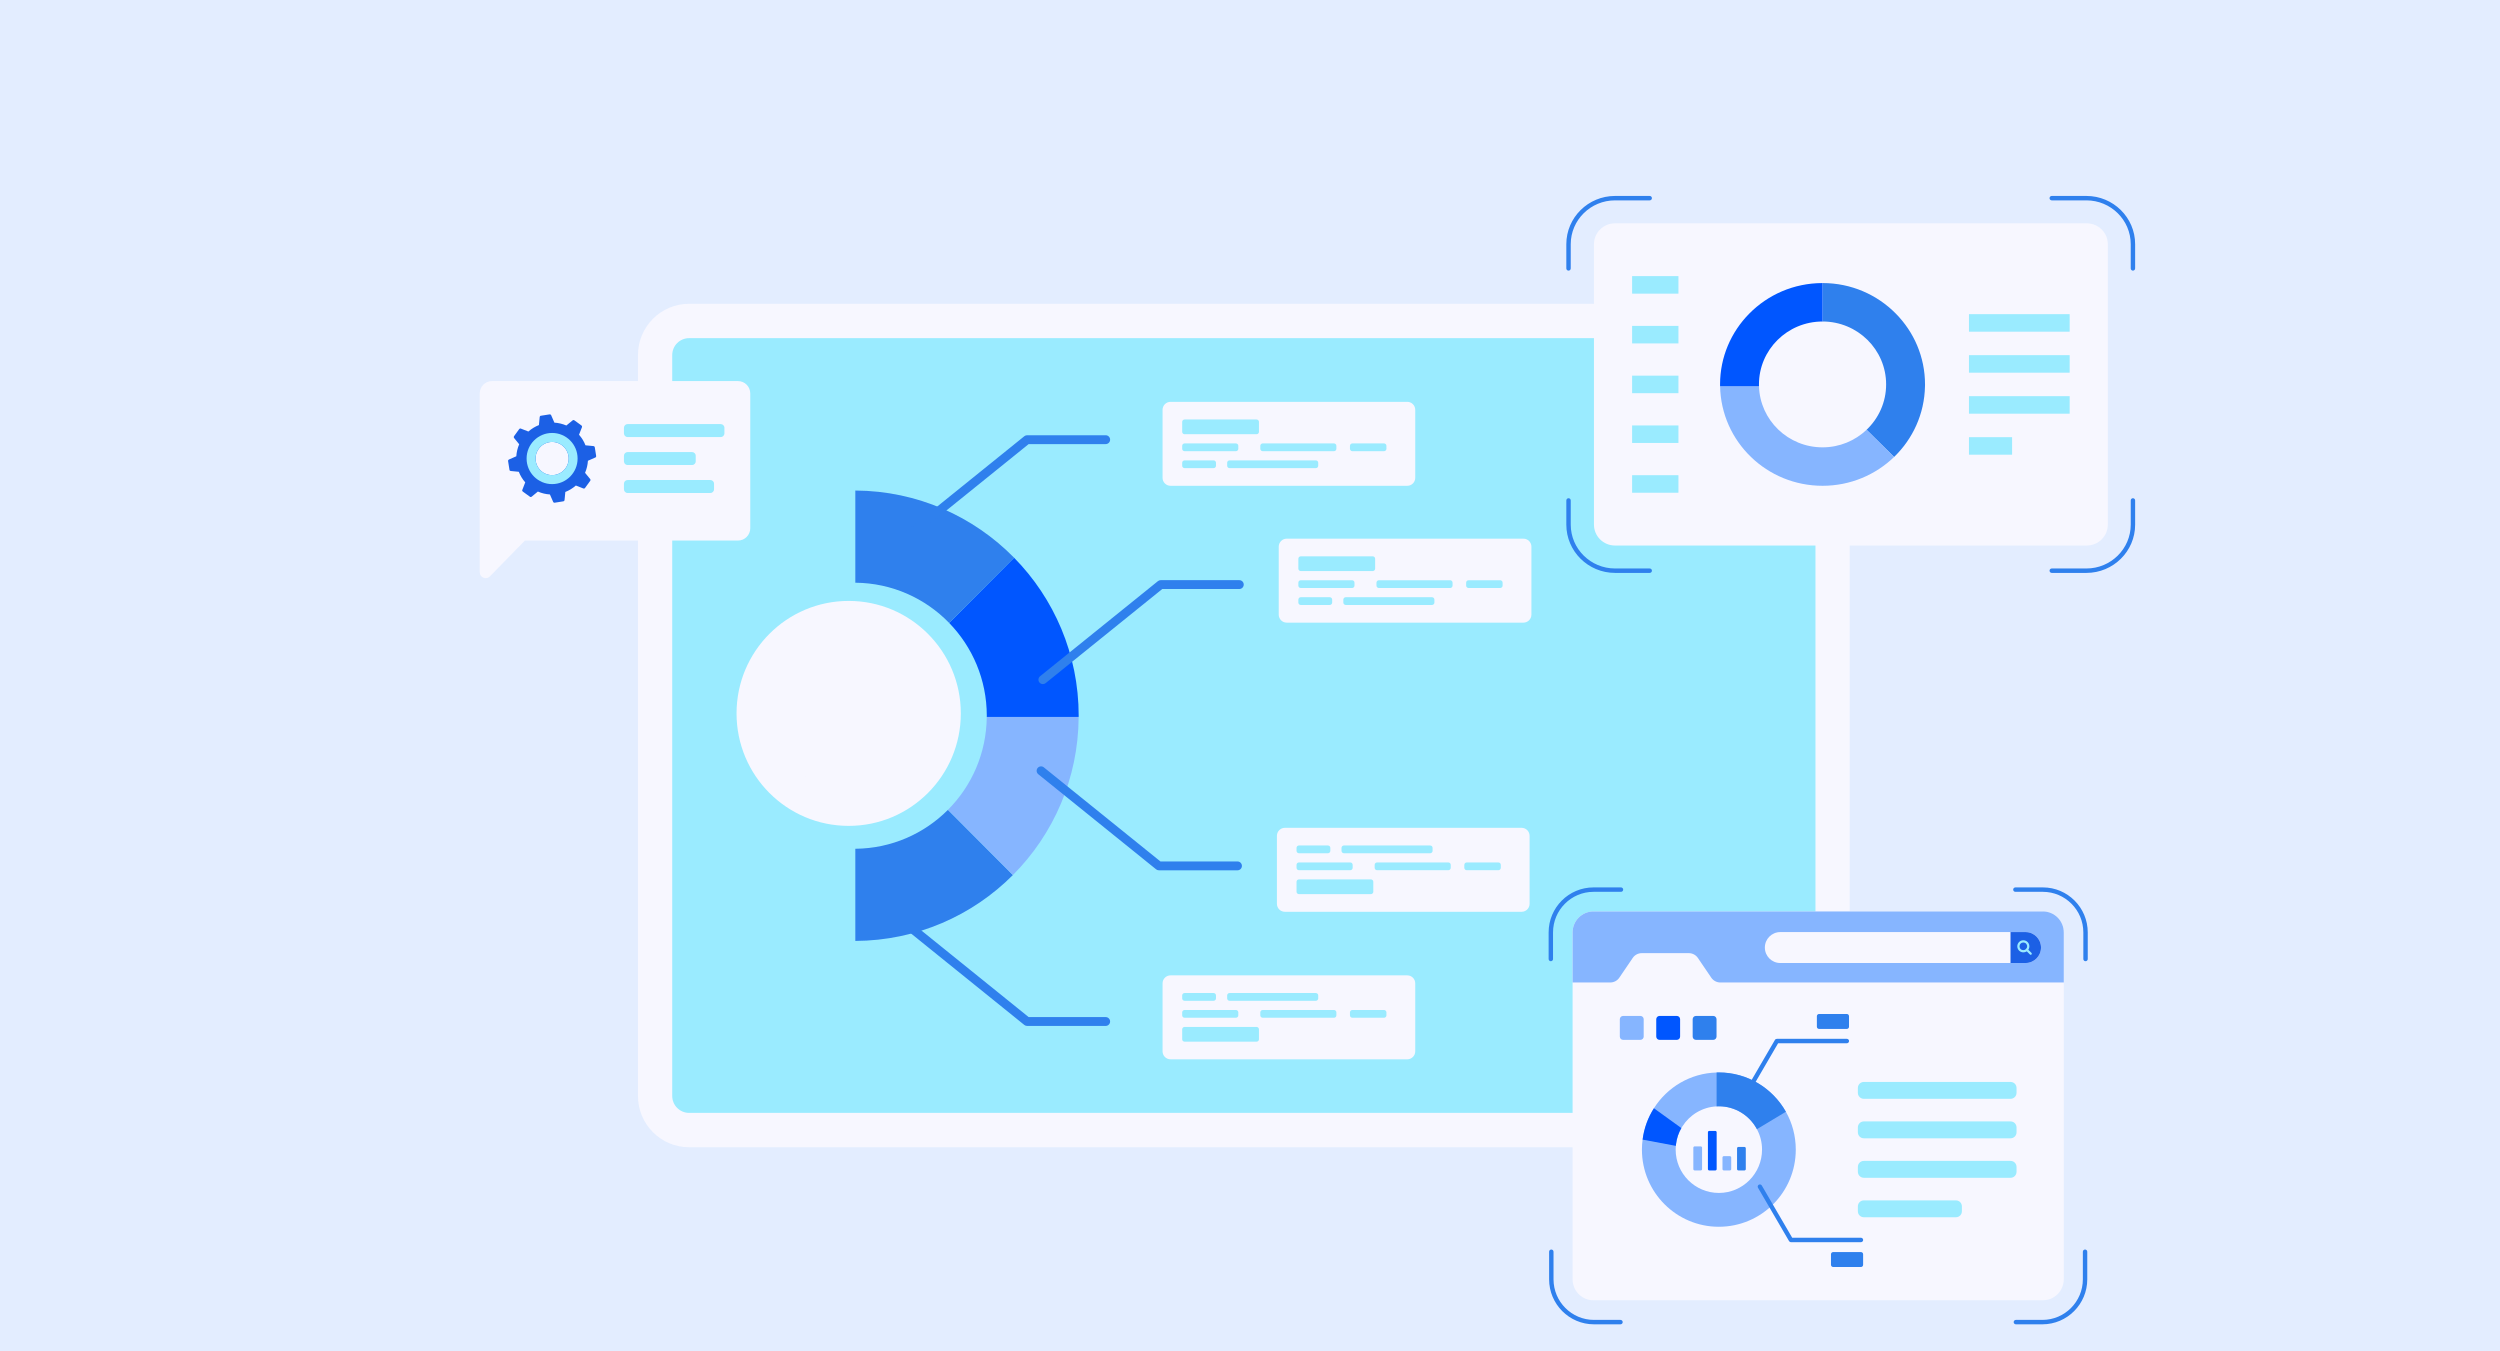 <svg width="370" height="200" viewBox="0 0 370 200" fill="none" xmlns="http://www.w3.org/2000/svg">
<g clip-path="url(#clip0_7785_81)">
<rect width="383" height="220" fill="#E3EDFF"/>
<g filter="url(#filter0_d_7785_81)">
<path d="M264.191 42.961H99.988C95.808 42.961 92.42 46.359 92.42 50.552V160.201C92.42 164.393 95.808 167.792 99.988 167.792H264.191C268.37 167.792 271.758 164.393 271.758 160.201V50.552C271.758 46.359 268.37 42.961 264.191 42.961Z" fill="#F7F7FF"/>
<path d="M99.987 162.707C98.609 162.707 97.489 161.583 97.489 160.201V50.552C97.489 49.17 98.61 48.046 99.987 48.046H264.191C265.57 48.046 266.69 49.17 266.69 50.552V160.201C266.69 161.583 265.569 162.707 264.191 162.707H99.987Z" fill="#9AEBFF"/>
<path d="M306.661 140.261C306.48 140.261 306.334 140.115 306.334 139.934V135.997C306.334 132.685 303.648 129.991 300.348 129.991H296.278C296.097 129.991 295.951 129.845 295.951 129.664C295.951 129.483 296.097 129.336 296.278 129.336H300.348C304.009 129.336 306.987 132.323 306.987 135.997V139.934C306.987 140.115 306.841 140.261 306.661 140.261Z" fill="#2F80ED"/>
<path d="M300.275 194H296.35C296.17 194 296.023 193.853 296.023 193.672C296.023 193.491 296.17 193.345 296.35 193.345H300.275C303.576 193.345 306.262 190.651 306.262 187.339V183.258C306.262 183.077 306.408 182.93 306.589 182.93C306.769 182.93 306.916 183.077 306.916 183.258V187.339C306.916 191.013 303.937 194 300.275 194Z" fill="#2F80ED"/>
<path d="M227.522 140.261C227.342 140.261 227.196 140.115 227.196 139.934V135.997C227.196 132.323 230.174 129.336 233.836 129.336H237.905C238.086 129.336 238.232 129.483 238.232 129.664C238.232 129.845 238.086 129.991 237.905 129.991H233.836C230.535 129.991 227.849 132.685 227.849 135.997V139.934C227.849 140.115 227.703 140.261 227.522 140.261Z" fill="#2F80ED"/>
<path d="M237.834 194H233.908C230.246 194 227.268 191.013 227.268 187.339V183.258C227.268 183.077 227.414 182.93 227.595 182.93C227.775 182.93 227.921 183.077 227.921 183.258V187.339C227.921 190.651 230.607 193.345 233.908 193.345H237.834C238.014 193.345 238.16 193.491 238.16 193.672C238.16 193.853 238.014 194 237.834 194Z" fill="#2F80ED"/>
<path d="M300.346 132.895H233.836C232.128 132.895 230.744 134.284 230.744 135.997V187.339C230.744 189.052 232.128 190.441 233.836 190.441H300.346C302.054 190.441 303.438 189.052 303.438 187.339V135.997C303.438 134.284 302.054 132.895 300.346 132.895Z" fill="#F7F7FF"/>
<path d="M295.566 158.127H273.846C273.359 158.127 272.964 158.524 272.964 159.012V159.741C272.964 160.23 273.359 160.626 273.846 160.626H295.566C296.053 160.626 296.448 160.23 296.448 159.741V159.012C296.448 158.524 296.053 158.127 295.566 158.127Z" fill="#9AEBFF"/>
<path d="M295.566 163.97H273.846C273.359 163.97 272.964 164.367 272.964 164.855V165.584C272.964 166.073 273.359 166.469 273.846 166.469H295.566C296.053 166.469 296.448 166.073 296.448 165.584V164.855C296.448 164.367 296.053 163.97 295.566 163.97Z" fill="#9AEBFF"/>
<path d="M295.566 169.813H273.846C273.359 169.813 272.964 170.209 272.964 170.698V171.426C272.964 171.915 273.359 172.311 273.846 172.311H295.566C296.053 172.311 296.448 171.915 296.448 171.426V170.698C296.448 170.209 296.053 169.813 295.566 169.813Z" fill="#9AEBFF"/>
<path d="M287.478 175.656H273.846C273.359 175.656 272.964 176.052 272.964 176.541V177.269C272.964 177.758 273.359 178.154 273.846 178.154H287.478C287.965 178.154 288.36 177.758 288.36 177.269V176.541C288.36 176.052 287.965 175.656 287.478 175.656Z" fill="#9AEBFF"/>
<path d="M262.312 162.539C260.352 159.068 256.643 156.723 252.389 156.723C252.281 156.723 252.166 156.723 252.058 156.729C248.156 156.838 244.741 158.919 242.78 162.02C241.905 163.397 241.318 164.972 241.107 166.663C241.037 167.144 241.005 167.643 241.005 168.142C241.005 174.451 246.101 179.562 252.389 179.562C258.678 179.562 263.775 174.45 263.775 168.142C263.775 166.106 263.245 164.191 262.312 162.538V162.539ZM252.389 174.554C248.859 174.554 245.998 171.685 245.998 168.143C245.998 167.957 246.004 167.772 246.024 167.586C246.03 167.49 246.043 167.4 246.055 167.311C246.157 166.465 246.433 165.664 246.841 164.954C246.892 164.87 246.943 164.787 246.994 164.704C248.067 163.007 249.931 161.848 252.058 161.745C252.109 161.738 252.154 161.738 252.205 161.738C252.263 161.732 252.326 161.732 252.39 161.732C254.778 161.732 256.86 163.045 257.958 164.999C257.984 165.037 258.002 165.082 258.022 165.121C258.507 166.017 258.782 167.048 258.782 168.144C258.782 171.685 255.915 174.555 252.39 174.555L252.389 174.554Z" fill="#86B5FF"/>
<path d="M262.312 162.539L258.022 165.12C258.002 165.082 257.984 165.036 257.958 164.998C256.86 163.044 254.778 161.731 252.39 161.731C252.326 161.731 252.263 161.731 252.205 161.738C252.154 161.738 252.109 161.738 252.058 161.744V156.729C252.166 156.722 252.281 156.722 252.389 156.722C256.642 156.722 260.352 159.066 262.312 162.538V162.539Z" fill="#2F80ED"/>
<path d="M246.841 164.954C246.432 165.664 246.157 166.465 246.055 167.311C246.043 167.4 246.029 167.49 246.023 167.586L241.106 166.664C241.317 164.973 241.905 163.397 242.78 162.021L246.841 164.954V164.954Z" fill="#0056FF"/>
<path d="M249.712 167.665H248.811C248.702 167.665 248.614 167.753 248.614 167.862V171.027C248.614 171.136 248.702 171.224 248.811 171.224H249.712C249.82 171.224 249.909 171.136 249.909 171.027V167.862C249.909 167.753 249.82 167.665 249.712 167.665Z" fill="#86B5FF"/>
<path d="M251.868 165.377H250.967C250.859 165.377 250.771 165.466 250.771 165.575V171.028C250.771 171.137 250.859 171.225 250.967 171.225H251.868C251.977 171.225 252.065 171.137 252.065 171.028V165.575C252.065 165.466 251.977 165.377 251.868 165.377Z" fill="#0056FF"/>
<path d="M254.024 169.111H253.124C253.015 169.111 252.927 169.199 252.927 169.308V171.028C252.927 171.137 253.015 171.225 253.124 171.225H254.024C254.133 171.225 254.221 171.137 254.221 171.028V169.308C254.221 169.199 254.133 169.111 254.024 169.111Z" fill="#86B5FF"/>
<path d="M256.181 167.749H255.28C255.171 167.749 255.083 167.837 255.083 167.946V171.027C255.083 171.136 255.171 171.225 255.28 171.225H256.181C256.289 171.225 256.377 171.136 256.377 171.027V167.946C256.377 167.837 256.289 167.749 256.181 167.749Z" fill="#2F80ED"/>
<path d="M256.377 160.294C256.321 160.294 256.264 160.28 256.212 160.25C256.057 160.159 256.004 159.958 256.095 159.802L260.69 151.909C260.749 151.808 260.856 151.747 260.973 151.747H271.334C271.514 151.747 271.66 151.894 271.66 152.075C271.66 152.256 271.514 152.402 271.334 152.402H261.16L256.66 160.133C256.599 160.237 256.49 160.295 256.377 160.295V160.294Z" fill="#2F80ED"/>
<path d="M271.654 148.391V149.96C271.654 150.14 271.513 150.28 271.335 150.28H267.216C267.037 150.28 266.897 150.139 266.897 149.96V148.391C266.897 148.218 267.038 148.071 267.216 148.071H271.335C271.514 148.071 271.654 148.219 271.654 148.391Z" fill="#2F80ED"/>
<path d="M273.422 181.841H263.061C262.945 181.841 262.837 181.779 262.778 181.679L258.183 173.787C258.092 173.631 258.145 173.43 258.3 173.339C258.455 173.247 258.656 173.3 258.747 173.457L263.247 181.187H273.421C273.601 181.187 273.747 181.333 273.747 181.514C273.747 181.695 273.601 181.842 273.421 181.842L273.422 181.841Z" fill="#2F80ED"/>
<path d="M273.742 185.196V183.627C273.742 183.448 273.601 183.307 273.423 183.307H269.304C269.125 183.307 268.985 183.449 268.985 183.627V185.196C268.985 185.369 269.126 185.516 269.304 185.516H273.423C273.602 185.516 273.742 185.369 273.742 185.196Z" fill="#2F80ED"/>
<path d="M240.78 148.357H238.221C237.952 148.357 237.734 148.576 237.734 148.845V151.413C237.734 151.683 237.952 151.901 238.221 151.901H240.78C241.049 151.901 241.267 151.683 241.267 151.413V148.845C241.267 148.576 241.049 148.357 240.78 148.357Z" fill="#86B5FF"/>
<path d="M246.17 148.357H243.61C243.342 148.357 243.124 148.576 243.124 148.845V151.413C243.124 151.683 243.342 151.901 243.61 151.901H246.17C246.438 151.901 246.656 151.683 246.656 151.413V148.845C246.656 148.576 246.438 148.357 246.17 148.357Z" fill="#0056FF"/>
<path d="M251.56 148.357H249.001C248.732 148.357 248.514 148.576 248.514 148.845V151.413C248.514 151.683 248.732 151.901 249.001 151.901H251.56C251.829 151.901 252.047 151.683 252.047 151.413V148.845C252.047 148.576 251.829 148.357 251.56 148.357Z" fill="#2F80ED"/>
<path d="M303.439 135.996V143.407H252.611C252.074 143.407 251.572 143.141 251.269 142.696L249.287 139.777C248.985 139.331 248.483 139.065 247.946 139.065H240.984C240.447 139.065 239.945 139.331 239.642 139.777L237.66 142.696C237.358 143.141 236.856 143.407 236.318 143.407H230.744V135.996C230.744 134.283 232.129 132.893 233.837 132.893H300.344C302.053 132.893 303.438 134.282 303.438 135.996H303.439Z" fill="#86B5FF"/>
<path d="M300.07 138.237C300.07 139.501 299.048 140.526 297.788 140.526H261.481C260.221 140.526 259.199 139.501 259.199 138.237C259.199 136.973 260.221 135.948 261.481 135.948H297.788C299.048 135.948 300.07 136.973 300.07 138.237Z" fill="#F7F7FF"/>
<path d="M297.788 135.948H295.556V140.526H297.788C299.048 140.526 300.07 139.501 300.07 138.237C300.07 136.973 299.048 135.948 297.788 135.948Z" fill="#1C60E5"/>
<path d="M297.453 138.952C297.215 138.952 296.99 138.858 296.821 138.689C296.473 138.34 296.473 137.772 296.821 137.422C297.169 137.073 297.735 137.073 298.085 137.422C298.253 137.591 298.346 137.815 298.346 138.056C298.346 138.296 298.253 138.52 298.085 138.689C297.916 138.858 297.691 138.952 297.453 138.952ZM297.453 137.487C297.308 137.487 297.163 137.542 297.052 137.653C296.832 137.875 296.832 138.235 297.052 138.457C297.273 138.678 297.633 138.678 297.854 138.457C297.961 138.349 298.019 138.206 298.019 138.055C298.019 137.903 297.961 137.761 297.854 137.653C297.743 137.542 297.598 137.487 297.453 137.487Z" fill="#9AEBFF"/>
<path d="M298.544 139.312C298.502 139.312 298.46 139.296 298.429 139.263L297.854 138.688C297.791 138.624 297.791 138.521 297.854 138.457C297.917 138.393 298.021 138.393 298.085 138.457L298.66 139.032C298.723 139.096 298.723 139.199 298.66 139.263C298.628 139.295 298.586 139.312 298.544 139.312H298.544Z" fill="#9AEBFF"/>
<path d="M124.588 123.618V137.259C133.696 137.212 141.937 133.494 147.913 127.501L138.296 117.855C134.782 121.38 129.941 123.571 124.588 123.618Z" fill="#2F80ED"/>
<path d="M144.041 104.105C143.994 109.474 141.81 114.33 138.296 117.855L147.913 127.501C153.888 121.507 157.594 113.241 157.641 104.105H144.041Z" fill="#86B5FF"/>
<path d="M144.045 103.932C144.045 103.991 144.042 104.048 144.041 104.106H157.641C157.641 104.048 157.645 103.991 157.645 103.932C157.645 94.817 153.994 86.558 148.083 80.54L138.467 90.186C141.917 93.736 144.045 98.583 144.045 103.932Z" fill="#0056FF"/>
<path d="M138.467 90.186L148.083 80.54C142.095 74.442 133.785 70.647 124.588 70.6V84.241C130.029 84.289 134.939 86.556 138.466 90.186H138.467Z" fill="#2F80ED"/>
<path d="M140.201 103.583C140.201 112.78 132.774 120.23 123.605 120.23C114.437 120.23 107.009 112.78 107.009 103.583C107.009 94.385 114.442 86.936 123.605 86.936C132.769 86.936 140.201 94.391 140.201 103.583Z" fill="#F7F7FF"/>
<path d="M134.831 103.583C134.831 109.803 129.807 114.843 123.605 114.843C117.403 114.843 112.379 109.803 112.379 103.583C112.379 97.362 117.407 92.323 123.605 92.323C129.804 92.323 134.831 97.365 134.831 103.583Z" fill="#F7F7FF"/>
<path d="M132.569 77.801C132.378 77.801 132.189 77.718 132.06 77.557C131.833 77.275 131.879 76.863 132.159 76.636L149.599 62.561C149.715 62.467 149.86 62.416 150.009 62.416H161.644C162.005 62.416 162.298 62.71 162.298 63.072C162.298 63.434 162.005 63.727 161.644 63.727H150.24L132.979 77.658C132.859 77.755 132.714 77.802 132.57 77.802L132.569 77.801Z" fill="#2F80ED"/>
<path d="M206.276 57.472H171.238C170.586 57.472 170.058 58.002 170.058 58.656V68.715C170.058 69.368 170.586 69.898 171.238 69.898H206.276C206.928 69.898 207.456 69.368 207.456 68.715V58.656C207.456 58.002 206.928 57.472 206.276 57.472Z" fill="#F7F7FF"/>
<path d="M183.972 60.085H173.317C173.121 60.085 172.962 60.245 172.962 60.441V61.908C172.962 62.105 173.121 62.265 173.317 62.265H183.972C184.168 62.265 184.327 62.105 184.327 61.908V60.441C184.327 60.245 184.168 60.085 183.972 60.085Z" fill="#9AEBFF"/>
<path d="M180.915 63.626H173.317C173.121 63.626 172.962 63.785 172.962 63.982V64.418C172.962 64.615 173.121 64.775 173.317 64.775H180.915C181.112 64.775 181.271 64.615 181.271 64.418V63.982C181.271 63.785 181.112 63.626 180.915 63.626Z" fill="#9AEBFF"/>
<path d="M195.43 63.626H184.88C184.684 63.626 184.524 63.785 184.524 63.982V64.418C184.524 64.615 184.684 64.775 184.88 64.775H195.43C195.626 64.775 195.785 64.615 195.785 64.418V63.982C195.785 63.785 195.626 63.626 195.43 63.626Z" fill="#9AEBFF"/>
<path d="M202.838 63.626H198.15C197.954 63.626 197.794 63.785 197.794 63.982V64.418C197.794 64.615 197.954 64.775 198.15 64.775H202.838C203.034 64.775 203.193 64.615 203.193 64.418V63.982C203.193 63.785 203.034 63.626 202.838 63.626Z" fill="#9AEBFF"/>
<path d="M192.742 66.135H179.974C179.778 66.135 179.619 66.295 179.619 66.492V66.928C179.619 67.125 179.778 67.285 179.974 67.285H192.742C192.938 67.285 193.097 67.125 193.097 66.928V66.492C193.097 66.295 192.938 66.135 192.742 66.135Z" fill="#9AEBFF"/>
<path d="M177.611 66.135H173.317C173.121 66.135 172.962 66.295 172.962 66.492V66.928C172.962 67.125 173.121 67.285 173.317 67.285H177.611C177.807 67.285 177.967 67.125 177.967 66.928V66.492C177.967 66.295 177.807 66.135 177.611 66.135Z" fill="#9AEBFF"/>
<path d="M152.345 99.247C152.153 99.247 151.964 99.164 151.835 99.003C151.609 98.72 151.654 98.308 151.935 98.081L169.375 84.007C169.491 83.913 169.635 83.863 169.785 83.863H181.42C181.781 83.863 182.073 84.156 182.073 84.518C182.073 84.88 181.781 85.174 181.42 85.174H170.015L152.755 99.103C152.634 99.201 152.489 99.248 152.345 99.248L152.345 99.247Z" fill="#2F80ED"/>
<path d="M223.47 77.723H188.432C187.78 77.723 187.252 78.253 187.252 78.907V88.966C187.252 89.62 187.78 90.15 188.432 90.15H223.47C224.122 90.15 224.65 89.62 224.65 88.966V78.907C224.65 78.253 224.122 77.723 223.47 77.723Z" fill="#F7F7FF"/>
<path d="M201.165 80.336H190.511C190.315 80.336 190.156 80.496 190.156 80.693V82.159C190.156 82.356 190.315 82.516 190.511 82.516H201.165C201.362 82.516 201.521 82.356 201.521 82.159V80.693C201.521 80.496 201.362 80.336 201.165 80.336Z" fill="#9AEBFF"/>
<path d="M198.109 83.877H190.511C190.315 83.877 190.156 84.036 190.156 84.233V84.669C190.156 84.866 190.315 85.026 190.511 85.026H198.109C198.306 85.026 198.465 84.866 198.465 84.669V84.233C198.465 84.036 198.306 83.877 198.109 83.877Z" fill="#9AEBFF"/>
<path d="M212.624 83.877H202.074C201.877 83.877 201.718 84.036 201.718 84.233V84.669C201.718 84.866 201.877 85.026 202.074 85.026H212.624C212.82 85.026 212.979 84.866 212.979 84.669V84.233C212.979 84.036 212.82 83.877 212.624 83.877Z" fill="#9AEBFF"/>
<path d="M220.032 83.877H215.344C215.147 83.877 214.988 84.036 214.988 84.233V84.669C214.988 84.866 215.147 85.026 215.344 85.026H220.032C220.228 85.026 220.387 84.866 220.387 84.669V84.233C220.387 84.036 220.228 83.877 220.032 83.877Z" fill="#9AEBFF"/>
<path d="M209.936 86.387H197.169C196.973 86.387 196.813 86.546 196.813 86.743V87.179C196.813 87.376 196.973 87.536 197.169 87.536H209.936C210.133 87.536 210.292 87.376 210.292 87.179V86.743C210.292 86.546 210.133 86.387 209.936 86.387Z" fill="#9AEBFF"/>
<path d="M194.805 86.387H190.511C190.315 86.387 190.156 86.546 190.156 86.743V87.179C190.156 87.376 190.315 87.536 190.511 87.536H194.805C195.001 87.536 195.16 87.376 195.16 87.179V86.743C195.16 86.546 195.001 86.387 194.805 86.387Z" fill="#9AEBFF"/>
<path d="M161.644 149.837H150.009C149.859 149.837 149.716 149.785 149.599 149.692L132.159 135.617C131.878 135.39 131.833 134.978 132.059 134.696C132.286 134.414 132.697 134.37 132.978 134.596L150.238 148.527H161.643C162.004 148.527 162.296 148.82 162.296 149.182C162.296 149.544 162.004 149.838 161.643 149.838L161.644 149.837Z" fill="#2F80ED"/>
<path d="M206.276 142.354H171.238C170.586 142.354 170.058 142.884 170.058 143.537V153.597C170.058 154.25 170.586 154.78 171.238 154.78H206.276C206.928 154.78 207.456 154.25 207.456 153.597V143.537C207.456 142.884 206.928 142.354 206.276 142.354Z" fill="#F7F7FF"/>
<path d="M183.972 149.987H173.317C173.121 149.987 172.962 150.147 172.962 150.344V151.811C172.962 152.008 173.121 152.167 173.317 152.167H183.972C184.168 152.167 184.327 152.008 184.327 151.811V150.344C184.327 150.147 184.168 149.987 183.972 149.987Z" fill="#9AEBFF"/>
<path d="M180.915 147.478H173.317C173.121 147.478 172.962 147.637 172.962 147.834V148.27C172.962 148.467 173.121 148.627 173.317 148.627H180.915C181.112 148.627 181.271 148.467 181.271 148.27V147.834C181.271 147.637 181.112 147.478 180.915 147.478Z" fill="#9AEBFF"/>
<path d="M195.43 147.478H184.88C184.684 147.478 184.524 147.637 184.524 147.834V148.27C184.524 148.467 184.684 148.627 184.88 148.627H195.43C195.626 148.627 195.785 148.467 195.785 148.27V147.834C195.785 147.637 195.626 147.478 195.43 147.478Z" fill="#9AEBFF"/>
<path d="M202.838 147.478H198.15C197.954 147.478 197.794 147.637 197.794 147.834V148.27C197.794 148.467 197.954 148.627 198.15 148.627H202.838C203.034 148.627 203.193 148.467 203.193 148.27V147.834C203.193 147.637 203.034 147.478 202.838 147.478Z" fill="#9AEBFF"/>
<path d="M192.742 144.968H179.974C179.778 144.968 179.619 145.127 179.619 145.324V145.76C179.619 145.957 179.778 146.117 179.974 146.117H192.742C192.938 146.117 193.097 145.957 193.097 145.76V145.324C193.097 145.127 192.938 144.968 192.742 144.968Z" fill="#9AEBFF"/>
<path d="M177.611 144.968H173.317C173.121 144.968 172.962 145.127 172.962 145.324V145.76C172.962 145.957 173.121 146.117 173.317 146.117H177.611C177.807 146.117 177.967 145.957 177.967 145.76V145.324C177.967 145.127 177.807 144.968 177.611 144.968Z" fill="#9AEBFF"/>
<path d="M181.15 126.806H169.515C169.366 126.806 169.222 126.754 169.105 126.661L151.666 112.587C151.385 112.36 151.34 111.948 151.567 111.666C151.794 111.385 152.204 111.34 152.485 111.566L169.746 125.496H181.15C181.511 125.496 181.804 125.789 181.804 126.151C181.804 126.513 181.511 126.806 181.15 126.806V126.806Z" fill="#2F80ED"/>
<path d="M223.201 120.518H188.163C187.511 120.518 186.983 121.048 186.983 121.702V131.761C186.983 132.415 187.511 132.945 188.163 132.945H223.201C223.853 132.945 224.381 132.415 224.381 131.761V121.702C224.381 121.048 223.853 120.518 223.201 120.518Z" fill="#F7F7FF"/>
<path d="M200.896 128.151H190.242C190.045 128.151 189.886 128.31 189.886 128.507V129.974C189.886 130.171 190.045 130.331 190.242 130.331H200.896C201.092 130.331 201.251 130.171 201.251 129.974V128.507C201.251 128.31 201.092 128.151 200.896 128.151Z" fill="#9AEBFF"/>
<path d="M197.84 125.642H190.242C190.045 125.642 189.886 125.801 189.886 125.998V126.434C189.886 126.631 190.045 126.791 190.242 126.791H197.84C198.036 126.791 198.195 126.631 198.195 126.434V125.998C198.195 125.801 198.036 125.642 197.84 125.642Z" fill="#9AEBFF"/>
<path d="M212.354 125.642H201.804C201.608 125.642 201.449 125.801 201.449 125.998V126.434C201.449 126.631 201.608 126.791 201.804 126.791H212.354C212.55 126.791 212.71 126.631 212.71 126.434V125.998C212.71 125.801 212.55 125.642 212.354 125.642Z" fill="#9AEBFF"/>
<path d="M219.762 125.642H215.074C214.878 125.642 214.719 125.801 214.719 125.998V126.434C214.719 126.631 214.878 126.791 215.074 126.791H219.762C219.959 126.791 220.118 126.631 220.118 126.434V125.998C220.118 125.801 219.959 125.642 219.762 125.642Z" fill="#9AEBFF"/>
<path d="M209.667 123.132H196.899C196.703 123.132 196.544 123.291 196.544 123.488V123.924C196.544 124.121 196.703 124.281 196.899 124.281H209.667C209.863 124.281 210.022 124.121 210.022 123.924V123.488C210.022 123.291 209.863 123.132 209.667 123.132Z" fill="#9AEBFF"/>
<path d="M194.535 123.132H190.242C190.045 123.132 189.886 123.291 189.886 123.488V123.924C189.886 124.121 190.045 124.281 190.242 124.281H194.535C194.732 124.281 194.891 124.121 194.891 123.924V123.488C194.891 123.291 194.732 123.132 194.535 123.132Z" fill="#9AEBFF"/>
<path d="M230.143 38.054C229.963 38.054 229.816 37.907 229.816 37.726V34.137C229.816 30.201 233.051 27 237.026 27H242.158C242.338 27 242.484 27.147 242.484 27.328C242.484 27.509 242.338 27.655 242.158 27.655H237.026C233.411 27.655 230.469 30.563 230.469 34.137V37.726C230.469 37.907 230.323 38.054 230.142 38.054H230.143Z" fill="#2F80ED"/>
<path d="M242.159 82.79H237.027C233.052 82.79 229.817 79.589 229.817 75.653V72.064C229.817 71.882 229.964 71.736 230.144 71.736C230.325 71.736 230.471 71.882 230.471 72.064V75.653C230.471 79.228 233.413 82.135 237.028 82.135H242.159C242.34 82.135 242.486 82.281 242.486 82.462C242.486 82.643 242.34 82.79 242.159 82.79H242.159Z" fill="#2F80ED"/>
<path d="M309.955 34.138V75.653C309.955 77.357 308.559 78.739 306.836 78.739H237.026C235.303 78.739 233.907 77.357 233.907 75.653V34.138C233.907 32.434 235.303 31.052 237.026 31.052H306.836C308.559 31.052 309.955 32.434 309.955 34.138Z" fill="#F7F7FF"/>
<path d="M304.31 44.494H289.408V47.089H304.31V44.494Z" fill="#9AEBFF"/>
<path d="M304.31 50.562H289.408V53.157H304.31V50.562Z" fill="#9AEBFF"/>
<path d="M304.31 56.632H289.408V59.227H304.31V56.632Z" fill="#9AEBFF"/>
<path d="M295.791 62.701H289.408V65.296H295.791V62.701Z" fill="#9AEBFF"/>
<path d="M246.408 38.865H239.552V41.46H246.408V38.865Z" fill="#9AEBFF"/>
<path d="M246.408 46.231H239.552V48.826H246.408V46.231Z" fill="#9AEBFF"/>
<path d="M246.408 53.597H239.552V56.192H246.408V53.597Z" fill="#9AEBFF"/>
<path d="M246.408 60.964H239.552V63.559H246.408V60.964Z" fill="#9AEBFF"/>
<path d="M246.408 68.33H239.552V70.925H246.408V68.33Z" fill="#9AEBFF"/>
<path d="M282.903 54.897C282.903 54.984 282.898 55.071 282.898 55.163C282.821 59.267 281.085 62.967 278.322 65.635L274.251 61.609C276.037 59.913 277.147 57.533 277.147 54.892C277.147 49.751 272.938 45.588 267.742 45.582V39.892C271.993 39.892 275.839 41.626 278.591 44.425C281.261 47.131 282.903 50.826 282.903 54.897V54.897Z" fill="#2F80ED"/>
<path d="M278.322 65.636C275.586 68.272 271.856 69.897 267.741 69.897H267.736C263.616 69.897 259.881 68.272 257.15 65.636C254.387 62.974 252.651 59.267 252.574 55.164H258.331C258.474 60.18 262.633 64.207 267.736 64.207C270.263 64.207 272.559 63.218 274.251 61.61L278.322 65.636Z" fill="#86B5FF"/>
<path d="M267.741 39.893V45.583H267.736C262.539 45.583 258.326 49.751 258.326 54.893C258.326 54.985 258.326 55.078 258.331 55.164H252.574C252.574 55.072 252.569 54.985 252.569 54.898C252.569 50.822 254.212 47.133 256.881 44.426C259.633 41.628 263.479 39.894 267.736 39.894H267.741V39.893Z" fill="#0056FF"/>
<path d="M306.791 82.79H301.659C301.479 82.79 301.333 82.643 301.333 82.462C301.333 82.281 301.479 82.135 301.659 82.135H306.791C310.406 82.135 313.348 79.227 313.348 75.653V72.064C313.348 71.882 313.494 71.736 313.675 71.736C313.855 71.736 314.001 71.882 314.001 72.064V75.653C314.001 79.589 310.767 82.79 306.791 82.79H306.791Z" fill="#2F80ED"/>
<path d="M313.674 38.054C313.493 38.054 313.347 37.907 313.347 37.726V34.137C313.347 30.562 310.405 27.655 306.79 27.655H301.658C301.478 27.655 301.332 27.509 301.332 27.328C301.332 27.147 301.478 27 301.658 27H306.79C310.765 27 314 30.201 314 34.137V37.726C314 37.907 313.853 38.054 313.673 38.054H313.674Z" fill="#2F80ED"/>
<path d="M109.04 56.227V76.174C109.04 77.184 108.224 78.002 107.218 78.002H75.686L70.504 83.304C69.954 83.867 69 83.476 69 82.688V56.227C69 55.217 69.816 54.399 70.822 54.399H107.217C108.224 54.399 109.039 55.218 109.039 56.227H109.04Z" fill="#F7F7FF"/>
<path d="M104.671 60.766H90.886C90.587 60.766 90.344 61.009 90.344 61.309V62.142C90.344 62.442 90.587 62.685 90.886 62.685H104.671C104.97 62.685 105.213 62.442 105.213 62.142V61.309C105.213 61.009 104.97 60.766 104.671 60.766Z" fill="#9AEBFF"/>
<path d="M100.426 64.905H90.886C90.587 64.905 90.344 65.148 90.344 65.448V66.281C90.344 66.581 90.587 66.824 90.886 66.824H100.426C100.725 66.824 100.967 66.581 100.967 66.281V65.448C100.967 65.148 100.725 64.905 100.426 64.905Z" fill="#9AEBFF"/>
<path d="M103.135 69.043H90.886C90.587 69.043 90.344 69.286 90.344 69.586V70.419C90.344 70.719 90.587 70.963 90.886 70.963H103.135C103.434 70.963 103.676 70.719 103.676 70.419V69.586C103.676 69.286 103.434 69.043 103.135 69.043Z" fill="#9AEBFF"/>
<path d="M86.025 64.182C86.006 64.095 85.939 64.028 85.853 64.022L84.65 63.905C84.43 63.338 84.111 62.809 83.694 62.341L84.135 61.215C84.166 61.129 84.142 61.036 84.068 60.98L82.994 60.199C82.92 60.15 82.822 60.15 82.754 60.211L81.821 60.974C81.244 60.728 80.649 60.587 80.048 60.549L79.563 59.435C79.527 59.355 79.44 59.312 79.355 59.324L78.036 59.533C77.949 59.546 77.882 59.62 77.876 59.706L77.76 60.912C77.195 61.133 76.668 61.453 76.201 61.866L75.078 61.429C74.999 61.392 74.9 61.423 74.851 61.491L74.066 62.574C74.016 62.648 74.023 62.746 74.078 62.814L74.839 63.749C74.594 64.322 74.452 64.925 74.415 65.528L73.311 66.014C73.231 66.051 73.182 66.138 73.194 66.224L73.403 67.547C73.415 67.633 73.488 67.695 73.58 67.707L74.783 67.824C75.004 68.39 75.317 68.919 75.735 69.387L75.299 70.514C75.263 70.594 75.293 70.686 75.361 70.742L76.44 71.523C76.514 71.579 76.606 71.573 76.68 71.517L77.606 70.748C78.176 71.001 78.778 71.142 79.386 71.179L79.871 72.287C79.902 72.366 79.987 72.416 80.073 72.404L81.392 72.195C81.478 72.176 81.545 72.103 81.552 72.016L81.668 70.81C82.233 70.588 82.76 70.267 83.227 69.856L84.35 70.299C84.436 70.329 84.528 70.299 84.577 70.231L85.363 69.147C85.412 69.079 85.412 68.981 85.357 68.913L84.59 67.978C84.835 67.399 84.976 66.796 85.013 66.192L86.117 65.706C86.198 65.675 86.246 65.589 86.234 65.503L86.026 64.18L86.025 64.182ZM81.692 67.309C80.9 68.404 79.373 68.645 78.274 67.85C77.182 67.051 76.936 65.517 77.735 64.422C78.526 63.327 80.054 63.08 81.152 63.881C82.245 64.675 82.49 66.207 81.692 67.309Z" fill="#1C60E5"/>
<path d="M79.71 62.077C77.63 62.077 75.936 63.769 75.936 65.862C75.936 67.956 77.629 69.648 79.71 69.648C81.791 69.648 83.484 67.956 83.484 65.862C83.484 63.769 81.803 62.077 79.71 62.077ZM81.692 67.309C80.9 68.404 79.373 68.644 78.274 67.85C77.182 67.05 76.936 65.517 77.734 64.422C78.526 63.327 80.054 63.08 81.152 63.88C82.244 64.675 82.49 66.207 81.692 67.309Z" fill="#9AEBFF"/>
</g>
</g>
<defs>
<filter id="filter0_d_7785_81" x="66" y="24" width="255.001" height="177" filterUnits="userSpaceOnUse" color-interpolation-filters="sRGB">
<feFlood flood-opacity="0" result="BackgroundImageFix"/>
<feColorMatrix in="SourceAlpha" type="matrix" values="0 0 0 0 0 0 0 0 0 0 0 0 0 0 0 0 0 0 127 0" result="hardAlpha"/>
<feOffset dx="2" dy="2"/>
<feGaussianBlur stdDeviation="2.5"/>
<feComposite in2="hardAlpha" operator="out"/>
<feColorMatrix type="matrix" values="0 0 0 0 0.359 0 0 0 0 0.446 0 0 0 0 0.608 0 0 0 0.15 0"/>
<feBlend mode="normal" in2="BackgroundImageFix" result="effect1_dropShadow_7785_81"/>
<feBlend mode="normal" in="SourceGraphic" in2="effect1_dropShadow_7785_81" result="shape"/>
</filter>
<clipPath id="clip0_7785_81">
<rect width="370" height="200" fill="white"/>
</clipPath>
</defs>
</svg>
